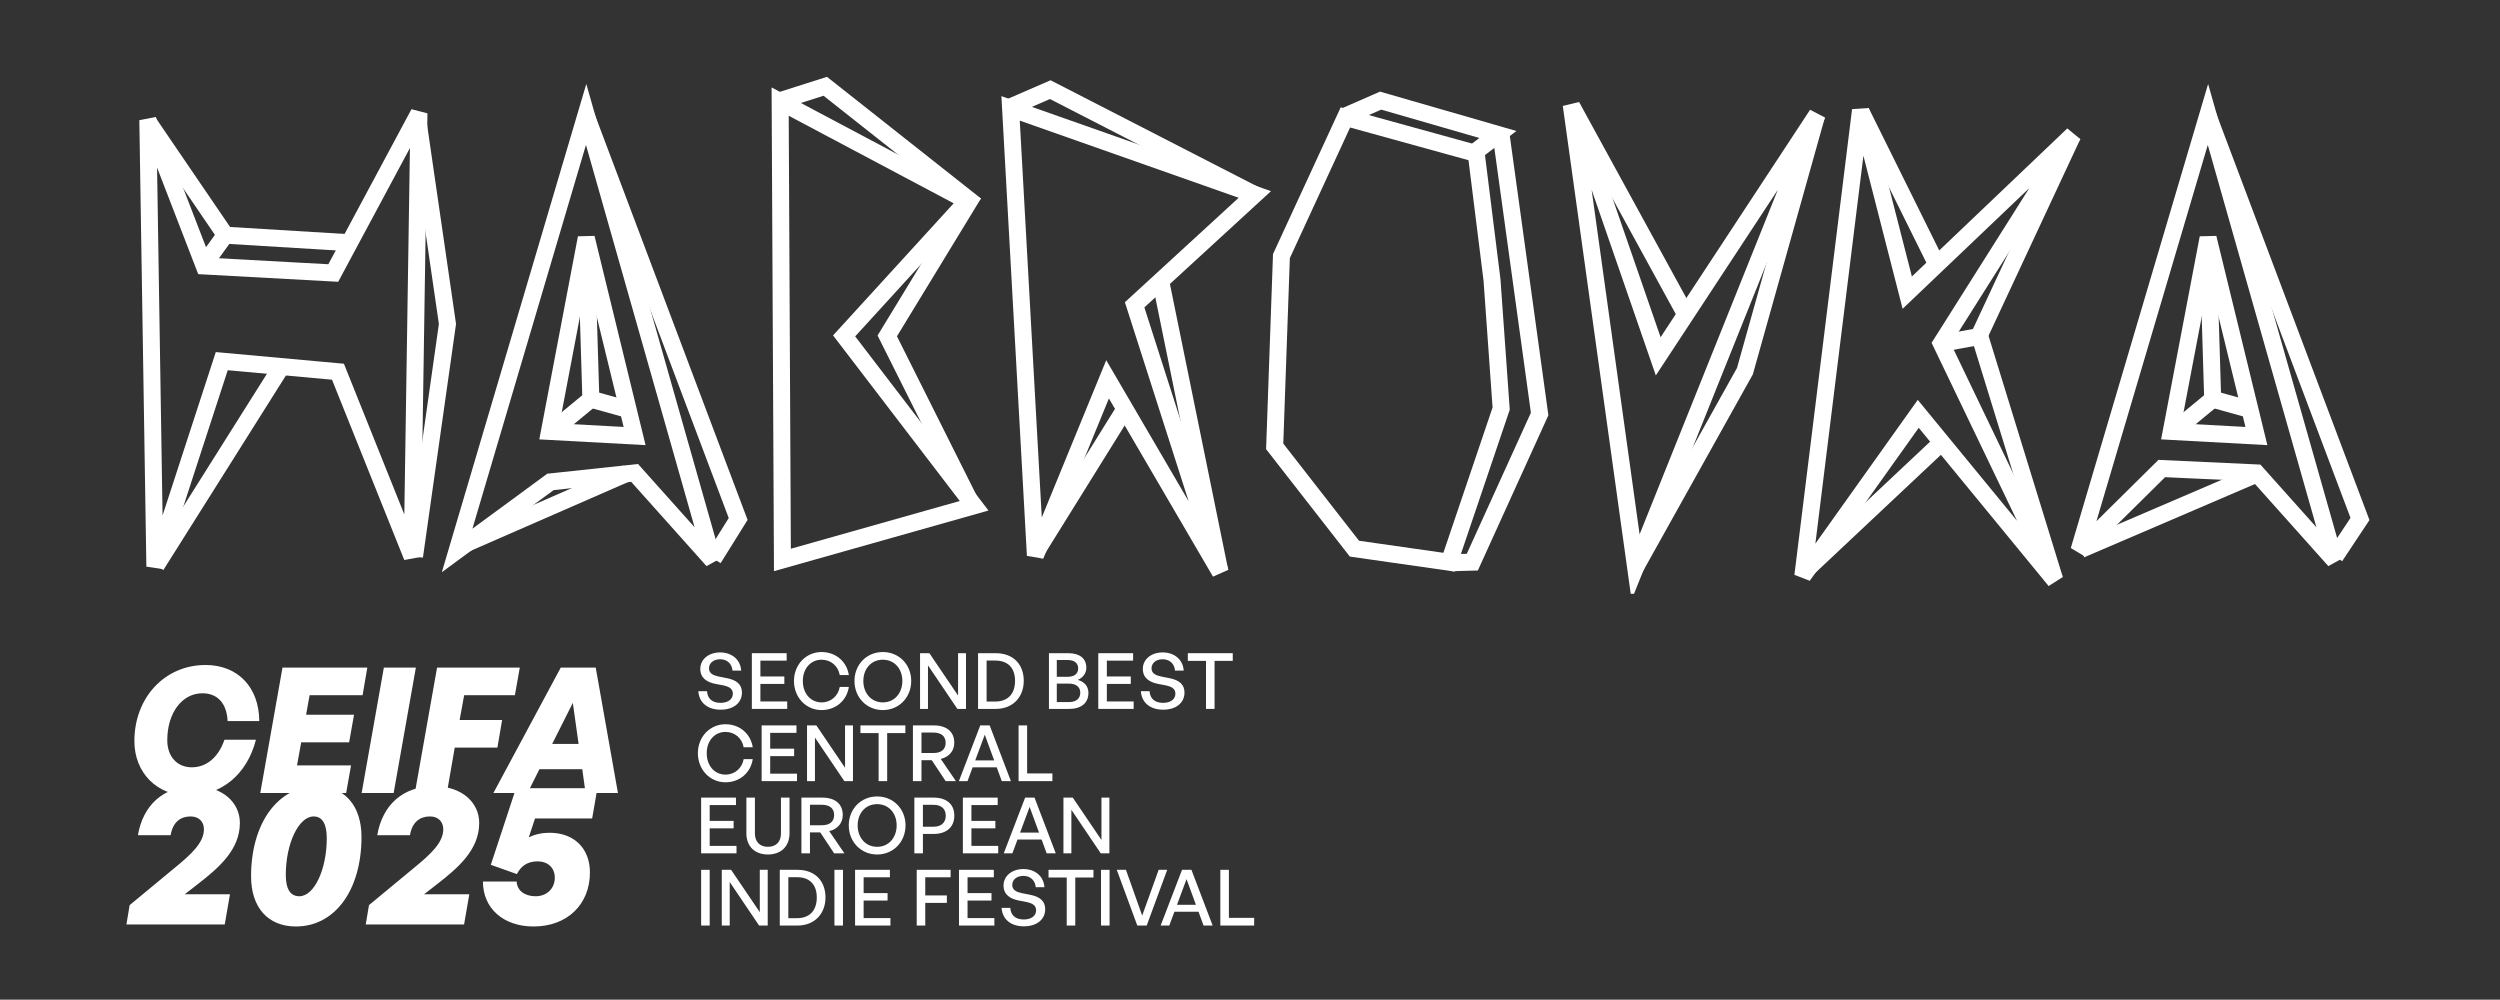 <?xml version="1.0" encoding="UTF-8"?> <svg xmlns="http://www.w3.org/2000/svg" width="1503" height="601" viewBox="0 0 1503 601" fill="none"><rect x="0" y="0" width="1503" height="601" fill="#333333" stroke="none"/><g clip-path="url(#clip0_407_40)"><path d="M93.105 340.585L88.871 72.179L122.743 159.897L200.363 164.136L251.874 68.062L247.795 334.78L203.185 223.475L133.327 217.117L93.105 340.585Z" stroke="white" stroke-width="10.21"></path><path d="M89.184 73.443L135.443 141.296L121.801 160.133" stroke="white" stroke-width="10.21"></path><path d="M134.396 141.337L211.182 146.005" stroke="white" stroke-width="10.21"></path><path d="M93.907 339.953L168.813 221.054" stroke="white" stroke-width="10.21"></path><path d="M249.205 334.544L269.008 194.765L251.14 71.754" stroke="white" stroke-width="10.21"></path><path d="M274.825 330.922L352.38 68.799L428.562 336.941L381.52 284.305L330.935 289.727L274.825 330.922Z" stroke="white" stroke-width="10.21"></path><path d="M275.32 328.935L376.875 284.559" stroke="white" stroke-width="10.21"></path><path d="M330.326 259.372L352.463 143.022L381.519 262.143L330.326 259.372Z" stroke="white" stroke-width="10.21"></path><path d="M331.709 259.373L355.23 239.98L352.463 148.562" stroke="white" stroke-width="10.21"></path><path d="M355.23 239.98L376.213 245.813" stroke="white" stroke-width="10.21"></path><path d="M352.065 68.644L443.783 312.007L428.904 335.874" stroke="white" stroke-width="10.21"></path><path d="M469.028 61.084L470.386 336.641L585.639 304.063L507.486 201.94L581.57 120.81L469.028 61.084Z" stroke="white" stroke-width="10.21"></path><path d="M468.909 60.543L496.14 51.879L583.022 120.532L533.423 201.939L584.335 303.684" stroke="white" stroke-width="10.21"></path><path d="M607.563 65.156L622.478 333.925L665.869 228.048L733.666 344.107L682.141 183.252L754.401 116.917L607.563 65.156Z" stroke="white" stroke-width="10.21"></path><path d="M607.245 64.395L631.42 53.894L755.451 117.61" stroke="white" stroke-width="10.21"></path><path d="M622.052 333.102L675.54 247.101" stroke="white" stroke-width="10.21"></path><path d="M698.234 171.159L733.248 342.838" stroke="white" stroke-width="10.21"></path><path d="M808.861 70.586L770.392 153.959L766.342 268.357L814.284 329.854L871.236 337.998L902.498 245.641L896.996 168.321L887.504 92.304L808.861 70.586Z" stroke="white" stroke-width="10.21"></path><path d="M808.322 69.995L830.018 60.492L900.526 80.854L886.449 91.647" stroke="white" stroke-width="10.21"></path><path d="M902.284 79.802L925.632 248.885L885.155 337.969L872.836 338.295" stroke="white" stroke-width="10.21"></path><path d="M944.613 62.988L983.314 340.955L1092.5 68.784L996.916 214.222L944.613 62.988Z" stroke="white" stroke-width="10.21"></path><path d="M945.35 64.67L1013.49 189.185" stroke="white" stroke-width="10.21"></path><path d="M1092.06 69.804L1049.05 223.131L982.895 341.685" stroke="white" stroke-width="10.21"></path><path d="M1118.53 66.231L1083.86 346.214L1153.25 248.793L1235.59 349.094L1167.1 206.441L1246.38 80.904L1146.64 175.94L1118.53 66.231Z" stroke="white" stroke-width="10.21"></path><path d="M1118.85 67.154L1164.19 158.666" stroke="white" stroke-width="10.21"></path><path d="M1246.04 81.477L1189.64 202.347L1167.09 206.441" stroke="white" stroke-width="10.21"></path><path d="M1190.3 202.348L1235.09 347.811" stroke="white" stroke-width="10.21"></path><path d="M1084.53 343.826L1167.43 265.903" stroke="white" stroke-width="10.21"></path><path d="M1249.86 330.922L1327.42 68.799L1403.6 336.941L1356.56 284.305L1299.65 281.679L1249.86 330.922Z" stroke="white" stroke-width="10.21"></path><path d="M1251.04 330.34L1357.56 284.64" stroke="white" stroke-width="10.21"></path><path d="M1305.36 259.372L1327.5 143.022L1356.55 262.143L1305.36 259.372Z" stroke="white" stroke-width="10.21"></path><path d="M1306.75 259.373L1330.27 239.98L1327.5 148.562" stroke="white" stroke-width="10.21"></path><path d="M1330.27 239.98L1351.25 245.813" stroke="white" stroke-width="10.21"></path><path d="M1327.1 68.644L1418.82 312.007L1403.85 334.565" stroke="white" stroke-width="10.21"></path></g><path d="M113.286 478.312C94.36 478.312 80.796 464.561 80.796 445.562C80.796 419.319 99.091 399.795 123.59 399.795C142.937 399.795 155.764 413.126 155.869 433.49H136.838C136.313 422.888 130.845 416.8 121.698 416.8C109.396 416.8 100.564 428.661 100.564 445.037C100.564 454.799 106.452 461.307 115.284 461.307C124.221 461.307 131.371 455.219 134.946 444.722H153.872C148.509 465.611 133.158 478.312 113.286 478.312Z" fill="white"></path><path d="M211.05 460.152L208.106 476.737H156.481L169.834 401.369H220.829L217.99 417.955H186.131L184.028 429.711H212.838L209.894 446.296H181.084L178.561 460.152H211.05Z" fill="white"></path><path d="M236.665 476.737H217.423L230.777 401.369H250.018L236.665 476.737Z" fill="white"></path><path d="M268.651 476.737H249.41L262.763 401.369H312.497L309.553 417.955H279.061L276.327 432.86H301.877L299.038 449.445H273.383L268.651 476.737Z" fill="white"></path><path d="M352.052 476.737L350.055 462.462H324.294L317.144 476.737H296.641L337.122 401.369H358.151L371.504 476.737H352.052ZM344.377 422.573L331.97 447.241H347.847L344.377 422.573Z" fill="white"></path><path d="M138.263 537.613L135.107 555.788H76L77.942 544.156L105.614 521.255C114.596 513.864 122.606 506.715 122.606 498.597C122.606 494.114 119.693 490.842 114.596 490.842C108.649 490.842 103.915 494.114 102.58 502.111H82.918C85.952 484.299 97.968 472.667 117.145 472.667C133.894 472.667 144.21 482.603 144.21 494.72C144.21 510.835 131.709 521.619 118.722 531.676L111.076 537.613H138.263Z" fill="white"></path><path d="M150.94 526.829C150.94 494.962 167.083 472.667 190.386 472.667C207.135 472.667 217.33 484.299 217.33 503.201C217.33 535.19 201.309 557 177.885 557C161.136 557 150.94 545.61 150.94 526.829ZM171.816 525.981C171.816 534.584 174.608 538.825 179.948 538.825C188.929 538.825 196.454 522.709 196.454 503.928C196.454 495.325 193.784 490.842 188.565 490.842C179.584 490.842 171.816 507.079 171.816 525.981Z" fill="white"></path><path d="M282.153 537.613L278.997 555.788H219.89L221.832 544.156L249.504 521.255C258.486 513.864 266.496 506.715 266.496 498.597C266.496 494.114 263.583 490.842 258.486 490.842C252.539 490.842 247.805 494.114 246.47 502.111H226.808C229.843 484.299 241.858 472.667 261.035 472.667C277.784 472.667 288.1 482.603 288.1 494.72C288.1 510.835 275.599 521.619 262.612 531.676L254.966 537.613H282.153Z" fill="white"></path><path d="M320.804 557C302.598 557 290.34 546.095 290.34 529.979H310.609C310.851 535.432 315.464 538.825 322.018 538.825C328.814 538.825 333.548 534.099 333.548 527.677C333.548 521.74 329.421 517.863 323.231 517.863C317.284 517.863 313.4 520.407 310.73 525.496L295.073 519.923L310.245 473.879H359.157L356.001 492.054H321.653L317.891 503.444C321.653 501.505 326.144 500.657 330.392 500.657C345.078 500.657 354.666 509.987 354.666 524.527C354.666 543.793 340.951 557 320.804 557Z" fill="white"></path><path d="M446.059 416.4C446.059 422.231 441.386 426.663 433.254 426.663C425.17 426.663 420.263 422.231 419.843 415.56H425.076C425.31 419.805 428.021 422.558 433.161 422.558C437.413 422.558 440.591 420.552 440.591 417.099C440.591 414.3 438.769 412.901 434.89 412.061L430.03 411.128C425.31 410.195 421.011 407.815 421.011 402.124C421.011 396.479 425.964 392.233 432.927 392.233C439.89 392.233 445.171 396.479 445.591 403.15H440.357C440.077 399.138 437.18 396.339 432.974 396.339C428.628 396.339 426.245 398.905 426.245 401.797C426.245 404.97 429.002 406.089 432.133 406.742L437.086 407.722C442.834 408.888 446.059 411.408 446.059 416.4Z" fill="white"></path><path d="M473.272 421.718V426.197H452.01V392.7H472.945V397.178H457.15V406.696H471.543V411.174H457.15V421.718H473.272Z" fill="white"></path><path d="M493.926 426.896C484.58 426.896 477.337 419.292 477.337 409.402C477.337 399.558 484.58 392 493.926 392C502.338 392 509.067 397.598 510.329 405.856H504.861C503.927 400.444 499.534 396.619 493.973 396.619C487.337 396.619 482.664 401.984 482.664 409.402C482.664 416.913 487.337 422.278 493.973 422.278C499.534 422.278 503.927 418.406 504.861 412.994H510.329C509.067 421.298 502.338 426.896 493.926 426.896Z" fill="white"></path><path d="M530.765 426.896C521.045 426.896 513.708 419.292 513.708 409.402C513.708 399.511 521.045 392 530.765 392C540.485 392 547.822 399.511 547.822 409.402C547.822 419.292 540.485 426.896 530.765 426.896ZM530.765 422.278C537.868 422.278 542.495 416.586 542.495 409.402C542.495 402.217 537.868 396.619 530.765 396.619C523.662 396.619 519.036 402.217 519.036 409.402C519.036 416.586 523.662 422.278 530.765 422.278Z" fill="white"></path><path d="M575.569 426.197L557.904 400.024V426.197H553.138V392.7H558.746L575.989 418.172V392.7H580.756V426.197H575.569Z" fill="white"></path><path d="M598.611 426.197H588.003V392.7H598.611C609.313 392.7 615.481 399.511 615.481 409.308C615.481 418.965 609.079 426.197 598.611 426.197ZM593.144 397.132V421.765H598.378C606.088 421.765 610.247 417.006 610.247 409.308C610.247 401.75 606.135 397.132 598.378 397.132H593.144Z" fill="white"></path><path d="M654.366 416.586C654.366 422.698 649.88 426.197 642.917 426.197H630.627V392.7H642.263C649.039 392.7 653.105 395.826 653.105 401.471C653.105 404.643 651.189 407.349 647.964 408.748C652.123 409.915 654.366 412.761 654.366 416.586ZM641.936 396.805H635.347V406.882H641.936C646.001 406.882 648.198 404.97 648.198 401.844C648.198 398.718 646.001 396.805 641.936 396.805ZM642.59 410.988H635.347V422.091H642.59C646.983 422.091 649.46 419.992 649.46 416.446C649.46 413.041 646.983 410.988 642.59 410.988Z" fill="white"></path><path d="M681.553 421.718V426.197H660.29V392.7H681.226V397.178H665.431V406.696H679.824V411.174H665.431V421.718H681.553Z" fill="white"></path><path d="M712.114 416.4C712.114 422.231 707.441 426.663 699.31 426.663C691.225 426.663 686.318 422.231 685.898 415.56H691.132C691.365 419.805 694.076 422.558 699.216 422.558C703.469 422.558 706.646 420.552 706.646 417.099C706.646 414.3 704.824 412.901 700.945 412.061L696.085 411.128C691.365 410.195 687.066 407.815 687.066 402.124C687.066 396.479 692.02 392.233 698.983 392.233C705.945 392.233 711.226 396.479 711.647 403.15H706.413C706.132 399.138 703.235 396.339 699.029 396.339C694.683 396.339 692.3 398.905 692.3 401.797C692.3 404.97 695.057 406.089 698.188 406.742L703.142 407.722C708.889 408.888 712.114 411.408 712.114 416.4Z" fill="white"></path><path d="M730.196 426.197H725.056V397.318H714.121V392.7H741.132V397.318H730.196V426.197Z" fill="white"></path><path d="M436.152 470.31C426.806 470.31 419.562 462.705 419.562 452.815C419.562 442.971 426.806 435.413 436.152 435.413C444.563 435.413 451.292 441.012 452.554 449.269H447.087C446.152 443.857 441.759 440.032 436.198 440.032C429.563 440.032 424.89 445.397 424.89 452.815C424.89 460.326 429.563 465.691 436.198 465.691C441.759 465.691 446.152 461.819 447.087 456.407H452.554C451.292 464.711 444.563 470.31 436.152 470.31Z" fill="white"></path><path d="M479.159 465.131V469.61H457.896V436.113H478.832V440.592H463.037V450.109H477.43V454.588H463.037V465.131H479.159Z" fill="white"></path><path d="M507.617 469.61L489.953 443.438V469.61H485.187V436.113H490.794L508.038 461.586V436.113H512.804V469.61H507.617Z" fill="white"></path><path d="M533.37 469.61H528.23V440.732H517.295V436.113H544.305V440.732H533.37V469.61Z" fill="white"></path><path d="M553.989 469.61H548.848V436.113H561.372C569.083 436.113 573.709 439.892 573.709 446.563C573.709 451.369 570.671 455.054 565.578 456.267L574.69 469.61H568.522L560.157 457.014H553.989V469.61ZM553.989 440.405V452.721H561.045C565.811 452.721 568.522 450.622 568.522 446.563C568.522 442.551 565.811 440.405 561.045 440.405H553.989Z" fill="white"></path><path d="M602.281 469.61L599.243 461.306H584.757L581.672 469.61H576.485L589.336 436.113H594.991L607.748 469.61H602.281ZM592.047 441.711L586.299 457.154H597.701L592.047 441.711Z" fill="white"></path><path d="M632.701 469.61H612.373V436.113H617.513V464.991H632.701V469.61Z" fill="white"></path><path d="M442.787 508.544V513.023H421.525V479.526H442.46V484.005H426.665V493.522H441.058V498.001H426.665V508.544H442.787Z" fill="white"></path><path d="M474.657 479.526V500.987C474.657 508.684 469.704 513.723 461.666 513.723C453.628 513.723 448.722 508.684 448.722 500.987V479.526H453.862V501.127C453.862 505.978 456.713 509.104 461.666 509.104C466.666 509.104 469.517 505.978 469.517 501.127V479.526H474.657Z" fill="white"></path><path d="M486.95 513.023H481.81V479.526H494.333C502.044 479.526 506.67 483.305 506.67 489.976C506.67 494.782 503.633 498.467 498.539 499.68L507.652 513.023H501.483L493.118 500.427H486.95V513.023ZM486.95 483.818V496.135H494.006C498.773 496.135 501.483 494.035 501.483 489.976C501.483 485.964 498.773 483.818 494.006 483.818H486.95Z" fill="white"></path><path d="M527.342 513.723C517.622 513.723 510.286 506.118 510.286 496.228C510.286 486.338 517.622 478.826 527.342 478.826C537.062 478.826 544.399 486.338 544.399 496.228C544.399 506.118 537.062 513.723 527.342 513.723ZM527.342 509.104C534.446 509.104 539.072 503.413 539.072 496.228C539.072 489.043 534.446 483.445 527.342 483.445C520.239 483.445 515.613 489.043 515.613 496.228C515.613 503.413 520.239 509.104 527.342 509.104Z" fill="white"></path><path d="M561.351 501.36H554.856V513.023H549.715V479.526H561.351C568.875 479.526 573.735 483.352 573.735 490.35C573.735 497.394 568.875 501.36 561.351 501.36ZM561.304 483.865H554.856V497.021H561.304C565.837 497.021 568.594 494.548 568.594 490.396C568.594 486.244 565.837 483.865 561.304 483.865Z" fill="white"></path><path d="M600.139 508.544V513.023H578.876V479.526H599.812V484.005H584.017V493.522H598.41V498.001H584.017V508.544H600.139Z" fill="white"></path><path d="M629.251 513.023L626.214 504.719H611.727L608.643 513.023H603.456L616.307 479.526H621.961L634.719 513.023H629.251ZM619.017 485.125L613.269 500.567H624.672L619.017 485.125Z" fill="white"></path><path d="M661.774 513.023L644.11 486.851V513.023H639.343V479.526H644.951L662.195 504.999V479.526H666.961V513.023H661.774Z" fill="white"></path><path d="M426.665 556.436H421.525V522.939H426.665V556.436Z" fill="white"></path><path d="M456.369 556.436L438.704 530.264V556.436H433.938V522.939H439.546L456.789 548.412V522.939H461.556V556.436H456.369Z" fill="white"></path><path d="M479.411 556.436H468.803V522.939H479.411C490.113 522.939 496.281 529.751 496.281 539.548C496.281 549.205 489.879 556.436 479.411 556.436ZM473.944 527.371V552.004H479.178C486.888 552.004 491.047 547.246 491.047 539.548C491.047 531.99 486.935 527.371 479.178 527.371H473.944Z" fill="white"></path><path d="M506.801 556.436H501.661V522.939H506.801V556.436Z" fill="white"></path><path d="M535.336 551.958V556.436H514.074V522.939H535.009V527.418H519.214V536.935H533.607V541.414H519.214V551.958H535.336Z" fill="white"></path><path d="M556.27 556.436H551.13V522.939H571.505V527.418H556.27V538.335H569.261V542.814H556.27V556.436Z" fill="white"></path><path d="M597.811 551.958V556.436H576.549V522.939H597.484V527.418H581.689V536.935H596.082V541.414H581.689V551.958H597.811Z" fill="white"></path><path d="M628.373 546.639C628.373 552.471 623.7 556.903 615.568 556.903C607.484 556.903 602.577 552.471 602.157 545.799H607.391C607.624 550.045 610.335 552.797 615.475 552.797C619.727 552.797 622.905 550.791 622.905 547.339C622.905 544.54 621.083 543.14 617.204 542.3L612.344 541.367C607.624 540.434 603.325 538.055 603.325 532.363C603.325 526.718 608.278 522.473 615.241 522.473C622.204 522.473 627.485 526.718 627.905 533.39H622.671C622.391 529.378 619.494 526.578 615.288 526.578C610.942 526.578 608.559 529.144 608.559 532.037C608.559 535.209 611.316 536.329 614.447 536.982L619.4 537.962C625.148 539.128 628.373 541.647 628.373 546.639Z" fill="white"></path><path d="M646.455 556.436H641.315V527.558H630.38V522.939H657.39V527.558H646.455V556.436Z" fill="white"></path><path d="M667.073 556.436H661.933V522.939H667.073V556.436Z" fill="white"></path><path d="M701.73 522.939L689.393 556.436H683.739L671.402 522.939H676.916L686.683 550.465L696.59 522.939H701.73Z" fill="white"></path><path d="M723.58 556.436L720.543 548.132H706.056L702.972 556.436H697.785L710.636 522.939H716.29L729.048 556.436H723.58ZM713.346 528.538L707.598 543.98H719L713.346 528.538Z" fill="white"></path><path d="M754 556.436H733.672V522.939H738.812V551.818H754V556.436Z" fill="white"></path><defs><clipPath id="clip0_407_40"><rect width="1346" height="313" fill="white" transform="translate(81 44)"></rect></clipPath></defs></svg> 